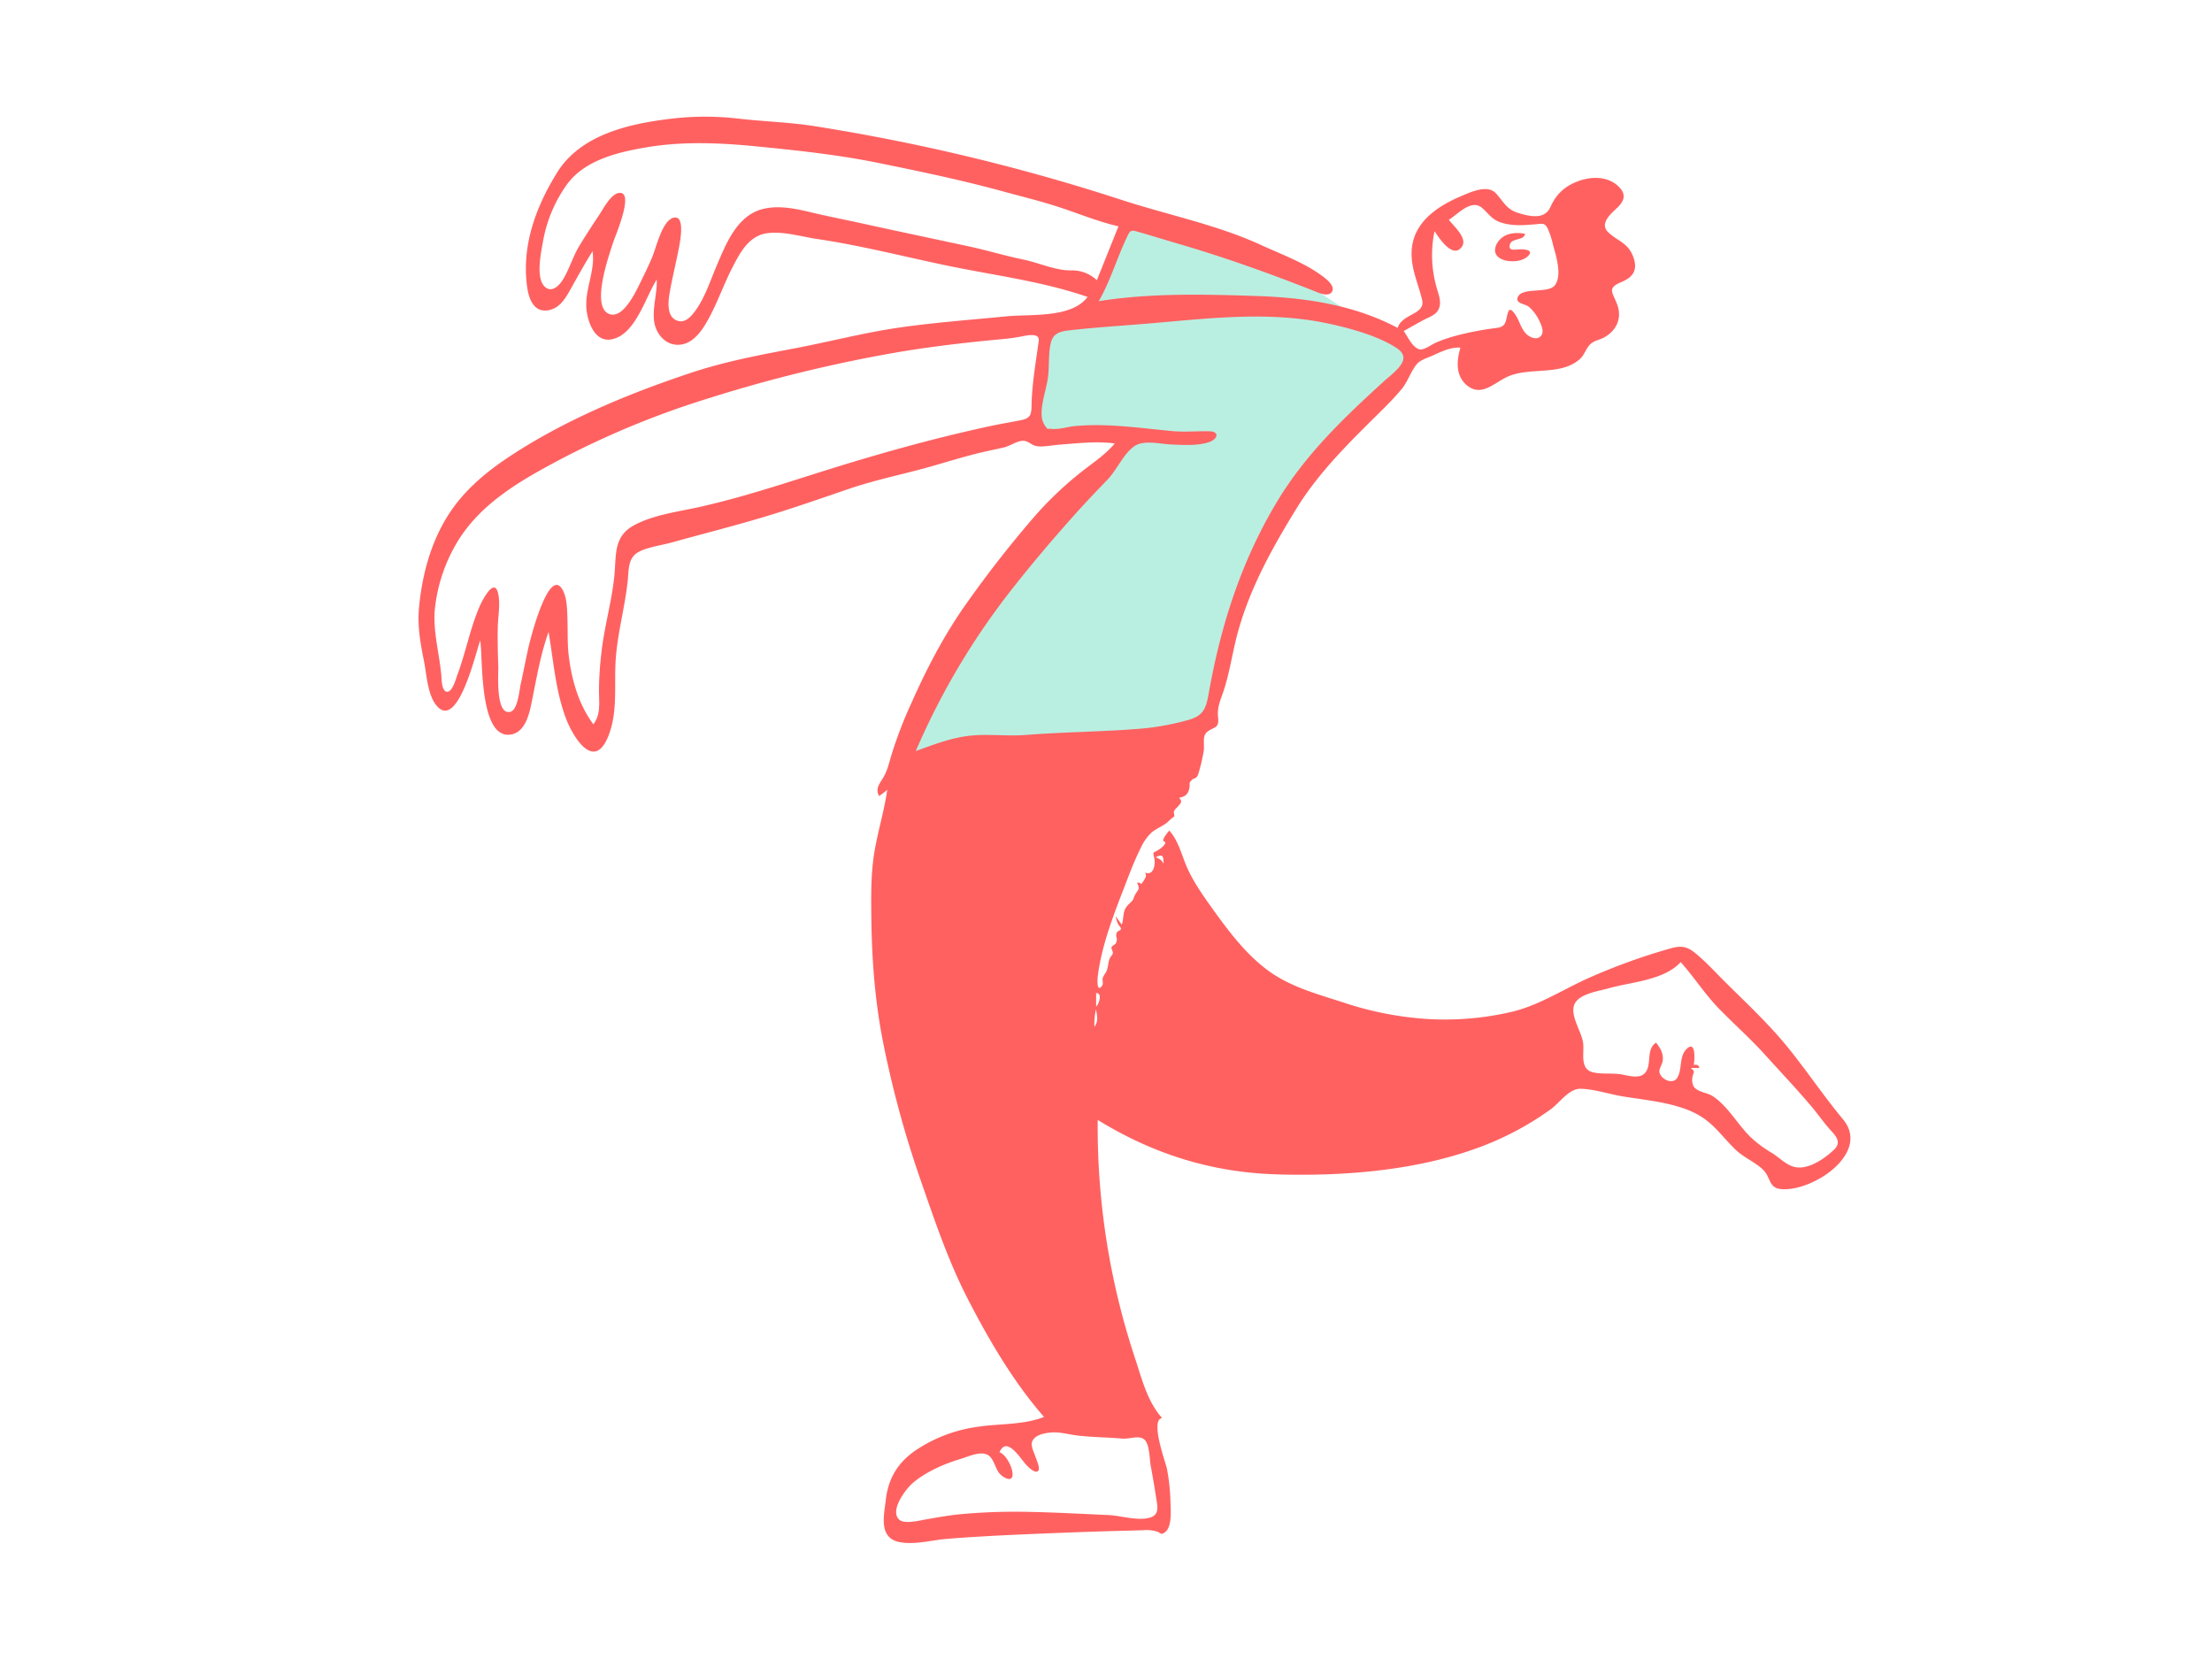 <svg xmlns="http://www.w3.org/2000/svg" viewBox="0 0 1024 768"><defs><style>.cls-1{fill:none;}.cls-2{fill:#b9efe1;}.cls-2,.cls-3{fill-rule:evenodd;}.cls-3{fill:#ff6161;}</style></defs><title>illo3</title><g id="Layer_2" data-name="Layer 2"><g id="Layer_1-2" data-name="Layer 1"><g id="react-group-221"><g id="react-group-222"><rect id="react-rect-224" class="cls-1" width="1024" height="768"/><path id="react-path-225" class="cls-2" d="M525.32,94.76,516,119.33l-5.94,15.75c-.71,1.86-1.1,3.77-2.46,5.06-3.21,3-9,5-12.81,7.12l-7.75,4.3c-1.33.74-4.28,1.67-5.21,2.9s-.54,3.84-.54,5.71v46.59l40-5L468,263.25c-4.38,5.05-9.7,9.91-13,15.79-6.94,12.51-13.73,25.11-20.59,37.66l-19.16,35.06,57.47-2.45c14.88-.63,30.16.32,44.5-3.9L552.74,335c1.57-.47,6.47-1,7.58-2.25s1-5.67,1.32-7.18c5.58-28.67,12.68-60.27,29-84.94,11.67-17.7,27.42-33.18,41.84-48.61,5.63-6,11.36-12,16.79-18.18,1.39-1.58,3.4-3.39,4.32-5.32.6-1.24,1.42-3.62,1.06-4.73-.16-.48-3.88-2.2-4.41-2.54-3.76-2.42-7.49-4.89-11.22-7.34-10.5-6.9-21-13.82-31.55-20.63C599.2,128,591,122.33,582.31,117.76,573.31,113,563.4,109.7,554,106s-19.09-7.51-28.65-11.21"/><g id="react-group-223"><path id="react-path-226" class="cls-3" d="M848.91,532.34c-4.58,4.32-12.92,10.11-19.51,7.47-3.31-1.32-6.13-4.22-9.15-6.09a55.22,55.22,0,0,1-9.87-7.34c-6-5.85-10.53-14.4-17.61-19-2.37-1.54-7-1.87-8.67-4.33a6.56,6.56,0,0,1-.67-4.05c.3-2.74,1.78-2.58-.7-4.6h3.85c.08-1.49-1.41-1.61-2.51-1.42.51-2.35,1-11.58-3.26-7.4-3.73,3.63-1.86,9.64-4.5,13.56-2,3-7.38.57-8.1-2.73-.32-1.49,1.31-3.81,1.51-5.26.42-3.23-1-6-3.11-8.47-4.6,3.06-2,9.4-4.61,13.42-2.37,3.64-7.64,1.94-11.25,1.3-4.33-.77-9.21,0-13.35-1-6.25-1.54-3.92-8.88-4.53-13.61-.67-5.07-5.79-12.11-4.25-17.23,1.65-5.49,11.32-6.68,15.94-8,10.57-3.05,25.63-3.63,33.49-12.16,6.24,7,11.27,14.94,17.82,21.65,7.07,7.24,14.63,13.93,21.42,21.46,7.07,7.84,14.37,15.53,21.19,23.6,3,3.52,5.58,7.32,8.65,10.75,2.74,3.06,5.62,5.87,1.78,9.48M535,396.87c3.24-1.73,3.66-.64,3.65,2.91-.93-1.71-1.86-2.16-3.65-2.91M507.43,466v-6.27c3.13-.08,1.2,5.28,0,6.27m-.77,9.33a27.71,27.71,0,0,1,.73-8.12c.42,2.94,1.22,5.49-.73,8.12m13.46,190.62c2.87.27,7.3-1.71,9.72.54s2.28,9.06,2.87,12.19c1,5.18,1.83,10.37,2.65,15.57.54,3.4,1.2,6.86-2.65,8.17-5.7,1.92-13.83-.82-19.77-1.07-11.72-.5-23.44-1.18-35.17-1.42a275.23,275.23,0,0,0-34.1,1.13c-5.11.54-10.11,1.48-15.17,2.34-2.67.45-9.82,2.33-12.23.08-4.54-4.23,3-14.12,6.24-16.91,6-5.18,14.58-8.92,22.12-11.17,4-1.2,10.76-4.58,13.93-.8,2.44,2.9,2.34,6.77,5.84,9,8.09,5.09,3.35-9.5-1.7-11.3,3.39-7.94,9.86,3.27,12.55,6,.95,1,4.06,4.12,5.41,2.53,1-1.19-1-5.45-1.38-6.61-.57-1.77-2-4.45-1.6-6.36.75-3.45,5.6-4.4,8.51-4.68,4.5-.45,8.92,1,13.37,1.45,6.83.74,13.72.75,20.56,1.39M474.88,340.22c-8.89.71-17.84-.65-26.71.46-8.39,1.05-16.3,4.14-24.22,7a334.13,334.13,0,0,1,45.54-76.24c9.24-11.72,19.17-23.36,29.15-34.45,4.65-5.16,9.45-10.15,14.25-15.16,4.28-4.48,7.34-12.07,12.48-15.42,4.38-2.85,12-.81,16.89-.64,5.49.2,12.17.7,17.52-1.12,3.88-1.33,5-4.86.09-5-5.72-.14-11.36.46-17.16-.08-15-1.39-29.52-3.67-44.68-2.37-3.47.29-8,1.77-11.45,1.33-2.45-.32-.84.91-2.54-1.06a9.7,9.7,0,0,1-1.63-3.52c-1.08-5.61,2-13.63,2.73-19.28.69-5.22.08-11,1.36-16.06,1.16-4.63,4.7-5.25,9.06-5.75,11.94-1.35,24.11-2.07,36.1-3.09,27.36-2.33,55.58-5.85,82.75-.09,9.81,2.08,21.78,5.29,30.54,10.44,2.74,1.61,5.51,3.51,4.51,6.84s-6.1,7.12-8.62,9.4c-18.55,16.84-36.48,34-49.52,55.65-16.62,27.56-26.16,57.34-31.76,88.93-1.21,6.79-2.32,10.35-9.32,12.31a117.87,117.87,0,0,1-22.53,4.1c-17.59,1.45-35.24,1.48-52.83,2.88m6-182.56c-1.35,10-3.17,20.05-3.35,30.16-.07,3.82-.43,5.73-4.49,6.59-4.79,1-9.66,1.75-14.47,2.79-23.22,5-46,11.21-68.72,18.17-22.07,6.76-43.79,14.37-66.36,19.38-9.71,2.15-21.07,3.6-29.92,8.37-9.51,5.14-8.26,13.56-9.11,22.8-1.14,12.35-4.81,24.31-6.09,36.66a148.71,148.71,0,0,0-1.09,17.77c.08,5.06.81,10.66-2.6,14.92-6.82-9.13-10.06-20.6-11.4-31.79-.66-5.43-.4-10.91-.58-16.37-.15-4.4-.06-11.39-2.92-15.07-6.23-8-14.32,24-15.09,27.42-1.3,5.75-2.37,11.54-3.66,17.29-.57,2.55-1.3,11.81-4.72,12.74-7.07,1.91-5.52-18-5.63-21-.22-6.11-.38-12.22-.23-18.34.1-4.41,1-9.2.45-13.62-1.25-10.84-7.34.58-9.06,4.62-4.33,10.19-6.29,21.09-10.17,31.44-.65,1.73-2.17,7.52-4.57,7.63-2.68.12-2.66-5.87-2.81-7.62-.89-10.13-3.89-20.2-3-30.45a75.49,75.49,0,0,1,9.67-30c10.85-19,30.44-30,49.2-39.89a403,403,0,0,1,67.3-27.71,669,669,0,0,1,85.21-21c14.63-2.58,29.5-4.42,44.28-5.9,5.2-.52,10.39-.83,15.52-1.82,1.94-.37,8.92-2.15,8.39,1.82m15-32.48c-7.34.06-14.83-3.5-22-5-8.51-1.75-16.82-4.28-25.31-6.11-16.64-3.58-33.28-7.07-49.9-10.73-7.22-1.59-14.47-3-21.66-4.68-7.68-1.83-16-3.87-23.86-1.9-11.93,3-17,16-21.35,26.22-3.09,7.19-5.52,15.21-10.34,21.47-1.72,2.23-4.16,4.9-7.28,4.17-5.78-1.34-4.87-9-4.13-13.23,1.07-6.14,2.58-12.21,3.79-18.33.49-2.47,4.27-18.62-2.48-16.12-5,1.86-7.66,14.07-9.55,18.44-1.41,3.24-2.91,6.46-4.49,9.63-2.11,4.22-8.13,18.31-14.79,16.49-9.54-2.6-.39-27.67,1.23-33,.9-2.9,10.59-24.9,2.41-23.1-3.49.77-6.88,7.24-8.66,9.92-3.15,4.76-6.29,9.55-9.26,14.43s-4.61,10.72-7.63,15.66c-1.59,2.61-4.84,6.07-8,3.66-5-3.75-2-16.8-1.15-21.73a64.19,64.19,0,0,1,11.1-26.08c8.25-11.26,23.82-14.9,36.91-17.09,16.9-2.83,34-2.06,51-.38,19.08,1.88,37.88,3.89,56.69,7.74S445,83.32,463.7,88.44c8.8,2.42,17.72,4.56,26.39,7.39,9.21,3,18.21,6.77,27.68,8.94l-10,24.94a16.64,16.64,0,0,0-12-4.53M659.12,148.1c2.93-1.6,6.15-2.36,7.22-5.89.94-3.12-.67-6.65-1.44-9.65a54.44,54.44,0,0,1-.81-25.56c1.82,2.78,8.64,13.47,12.79,7,2.5-3.91-4.2-9.53-6.16-12.27,4.29-2.65,10.43-9.77,15.37-5.48,3.2,2.78,4.56,5.45,8.86,6.79,5.24,1.64,10.16,1.27,15.5.81,3.74-.31,4.64-.81,6.1,2.07a40.74,40.74,0,0,1,2.41,7.5c1.32,4.79,4.38,14.23.76,18.72-3.17,3.94-15.48.56-17.18,5.64-.94,2.77,3.51,2.87,5.21,4.24a19.89,19.89,0,0,1,5,6.81c.85,1.78,2.14,4.72.69,6.55-2,2.52-5.68.61-7.29-1.23-2.13-2.43-2.82-5.76-4.6-8.41-3.26-4.87-3.46-1-4.35,2.5s-3.1,3.38-6.45,3.84a138.9,138.9,0,0,0-17.51,3.55,66.41,66.41,0,0,0-8.56,3c-1.79.77-4.91,3.11-6.86,3.14-3.61,0-6.12-6-8-8.53,3.09-1.73,6.18-3.47,9.29-5.17m194,370c-9-10.83-16.84-22.6-25.74-33.53-8.78-10.77-18.94-20.2-28.79-30C794,450,789.51,445,784.38,440.89c-3.83-3.05-6.78-3.09-11.39-1.75a284,284,0,0,0-38.81,14.17c-11.53,5.33-22,12.17-34.55,15.14a135.83,135.83,0,0,1-39.13,3.26A154.17,154.17,0,0,1,621.65,464c-12.09-3.89-24.7-7.28-35-15-10.84-8.08-19.21-19.7-27-30.62-3.93-5.54-7.83-11.35-10.48-17.62-2.3-5.44-3.8-11.86-7.92-16.29-1,1.43-2.27,2.66-2.78,4.34-.24.77,1.14.74,1,1.35-.27,1.15-1.79,2.31-2.68,2.94-3.18,2.24-3.2.45-2.36,4.64.48,2.44-.44,7.95-4.42,6.15,1.47,1.76-.86,4-1.62,5.42a1.87,1.87,0,0,0-2-.63c1.45,2.9.59,3-.82,5.28a18.26,18.26,0,0,0-1,2.44c-1.44,2.05-3.11,2.57-4,5.13-.69,2.1-.51,4.41-1.28,6.51q-1.4-1.93-2.8-3.86a15.34,15.34,0,0,0,1,3.42c.27.58,1.47,1.92,1.45,2.23-.06,1.17-1.52.89-1.94,1.9-.78,1.89.35,2.17-.08,4-.49,2.12-1.8,1.27-2.42,3.08-.12.34.8,1.69.66,2.43-.21,1.05-1.16,1.63-1.49,2.56-.85,2.37-.54,4.1-1.73,6.37a15.7,15.7,0,0,0-1.44,2.46c-.29.88.32,2.76-.22,3.55-2.64,3.79-2.27-2.75-2.07-4.37,1.68-13.63,7.06-27.69,12-40.43,2.45-6.33,4.84-12.85,7.91-18.92a23.18,23.18,0,0,1,4.71-6.82c2.58-2.36,6.25-3.31,8.59-5.95-.37.42,2.53-2.33,2.07-1.43.41-.81-.31-1.9,0-2.68.32-1,.92-1.18,1.6-2,1.22-1.52,2.66-2.28.75-4.23,2.83-.62,4.19-1.54,4.75-4.57.42-2.22-.42-2.08,1-3.56s2.2-.32,3.12-2.9a84.08,84.08,0,0,0,2.49-10.48c.58-2.82-.82-6.95,1.55-8.94,3-2.52,5.69-1.45,5.15-6.51s1-7.92,2.55-12.58c3.07-9.32,4.26-19.15,7-28.58,5.76-20.11,15.91-38.25,26.84-56,10.09-16.36,24.2-30.3,37.83-43.73,3.73-3.67,7.42-7.4,10.77-11.43,2.89-3.47,4.21-8.2,7-11.5,1.69-2,4.82-2.85,7.18-3.91,3.92-1.77,8.6-4.08,13-3.72-1.76,5.93-2.33,12.86,2.86,17.31,6.31,5.4,12-.21,17.79-3.29,10.53-5.61,25.59-.46,34.77-8.86,2.18-2,2.79-5.2,5.07-7.07,1.66-1.38,4-1.72,5.92-2.75,5.7-3.1,8.47-8.78,6.25-15.06-2-5.74-5.19-7.73,1.84-10.64,5.7-2.36,7.86-5.92,5.28-12.25-2.46-6-7-6.73-11.23-10.68s.62-8.28,3.71-11.15c4-3.71,4.75-7,.13-10.9-4.85-4-11.76-3.89-17.41-1.9-6.38,2.26-10.59,6-13.29,12.08s-9.58,4.46-15.1,2.74c-5.28-1.65-6.66-5.21-10.13-9-3.86-4.26-11.72-.61-16.27,1.33-11.21,4.79-22.34,12.35-22.79,25.74-.26,8,3.11,14.78,4.87,22.27,1.6,6.85-9.41,6.31-11.31,12.94-20.34-10.76-43-14.06-65.74-14.79-24.16-.78-48.68-1.41-72.64,2.41,5.56-9.69,8.5-20.32,13.34-30.28,1.39-2.86,2-2.62,5.07-1.75,5.9,1.66,11.76,3.52,17.66,5.24,21.52,6.25,42.63,13.79,63.44,22,2,.81,6.54,3,8.32.61,2-2.79-2.69-6.24-4.61-7.65-8.38-6.15-18.76-9.88-28.15-14.19-20.52-9.43-43.25-13.91-64.66-20.91A920.88,920.88,0,0,0,377,58.39c-11.73-1.85-23.57-2.12-35.35-3.5A133.3,133.3,0,0,0,310.3,55c-19.26,2.33-41.59,7.34-52.47,25C248,95.85,241.45,113.75,244,132.63c.75,5.67,3.15,12.39,10.15,10.93,4.86-1,7.44-5.14,9.69-9.17,3.41-6.08,6.77-12.16,10.46-18.08,1.37,8.88-3.6,17.6-2.82,26.64.53,6.14,3.92,15.83,11.88,14.1,10.92-2.38,15.41-19.44,20.66-27.62.27,6.3-1.94,12.51-1.26,18.83s5.54,12.13,12.39,11.27c6.45-.8,10.65-7.72,13.39-12.93,3.82-7.25,6.56-15,10.29-22.32,3.49-6.84,7.63-15,16-16.27,7.44-1.15,16,1.51,23.33,2.61,20.4,3,40.38,8.21,60.56,12.39,21.63,4.49,43.78,7.21,64.74,14.44-7.37,10-26.66,7.87-37.64,9-16.6,1.63-33.41,2.85-49.91,5.25-16.3,2.37-32.26,6.59-48.43,9.64s-32.14,6.09-47.71,11.28c-28.89,9.62-58.28,21.81-83.74,38.61-11.84,7.82-22.37,16.75-29.69,29.09S195.38,266.73,194,281c-.84,8.89.59,16.59,2.31,25.24,1.25,6.27,1.65,16.76,6.68,21.35,9.59,8.76,17.55-26.77,19.32-31.06,1.28,7-.81,46.65,14.58,43.43,6.87-1.44,8.43-10.87,9.57-16.54,2.07-10.36,3.93-20.91,7.49-30.88,2.28,13.43,3.23,27.42,8.14,40.25,3.27,8.52,12.58,23.64,19.07,9.05,4.87-10.94,3.2-23.49,3.79-35.1.64-12.87,4.34-25.29,5.65-38,.5-4.94.05-10.5,5-13.2,4.26-2.31,10.48-3.06,15.13-4.35,13.78-3.83,27.64-7.34,41.35-11.4s27.24-8.8,40.77-13.43c12.94-4.43,26.15-6.95,39.25-10.74,7.45-2.15,14.8-4.41,22.35-6.21,3.52-.83,7.07-1.49,10.58-2.35,2.6-.65,6-3.07,8.7-3s3.78,2.38,6.93,2.56c3.4.2,6.85-.55,10.23-.81,8.22-.63,17-1.65,25.17-.51-4.93,5.85-11.59,9.89-17.43,14.74a164.4,164.4,0,0,0-19,18.22A521.76,521.76,0,0,0,447,279.93c-10,14.19-18.09,29.72-25.11,45.59a195,195,0,0,0-9.31,24.3c-1,3.41-1.8,6.84-3.59,9.94-1.64,2.85-4,5.3-2,8.74a34.45,34.45,0,0,0,3.74-2.88c-1.39,9.84-4.41,19.36-6,29.17s-1.47,19.61-1.37,29.37c.21,20.45,1.73,40.43,5.88,60.48a477.82,477.82,0,0,0,16.37,60c6.54,18.84,13.11,38.59,22.24,56.34,9.75,19,21.35,38.89,35.46,54.94-9.22,3.78-20.95,3.07-30.71,4.59a68,68,0,0,0-27.73,10.24c-8.8,5.71-13.58,13.07-14.79,23.49-.87,7.41-3.43,17.68,6.3,19.63,7,1.4,14.81-.9,21.83-1.47,12.26-1,24.54-1.62,36.83-2.15s24.52-1,36.79-1.39c5.76-.18,11.54-.27,17.3-.48a16.49,16.49,0,0,1,6.47.62c1.83.59,1.7,1.82,3.74.3,3.29-2.45,2.61-10.16,2.52-13.55A93.62,93.62,0,0,0,540.23,680c-.6-3-8-22.73-2.24-23.55-6.65-7.31-9.3-17.73-12.28-26.88a339.64,339.64,0,0,1-17.54-111.13c25.52,15.73,52.51,24.25,82.57,25.2,29.88.94,62.71-1.51,91.09-11.45A138.64,138.64,0,0,0,718,513.43c4-2.91,8.37-9.53,13.67-9.41,6.32.13,13.4,2.53,19.69,3.55,12,2,27.69,3.06,37.86,10.49,5.52,4,9.48,9.69,14.41,14.34,3.75,3.54,8.71,5.46,12.43,9,4,3.81,2.42,8.8,9.08,9.11,5.69.26,11.93-2,16.84-4.72,9.8-5.36,20.23-16.81,11.17-27.67"/><path id="react-path-234" class="cls-3" d="M694,119.33c3.37,2.31,10.1,2.23,13.21-.64s-1.06-3.36-3.64-3.27c-2,.07-5.69,1-4.56-2.38,1-3,6.51-1.49,7-4.82-4.15-.75-8.72-.48-11.78,2.78-2.22,2.36-3.36,6.16-.2,8.33"/></g></g></g></g></g></svg>